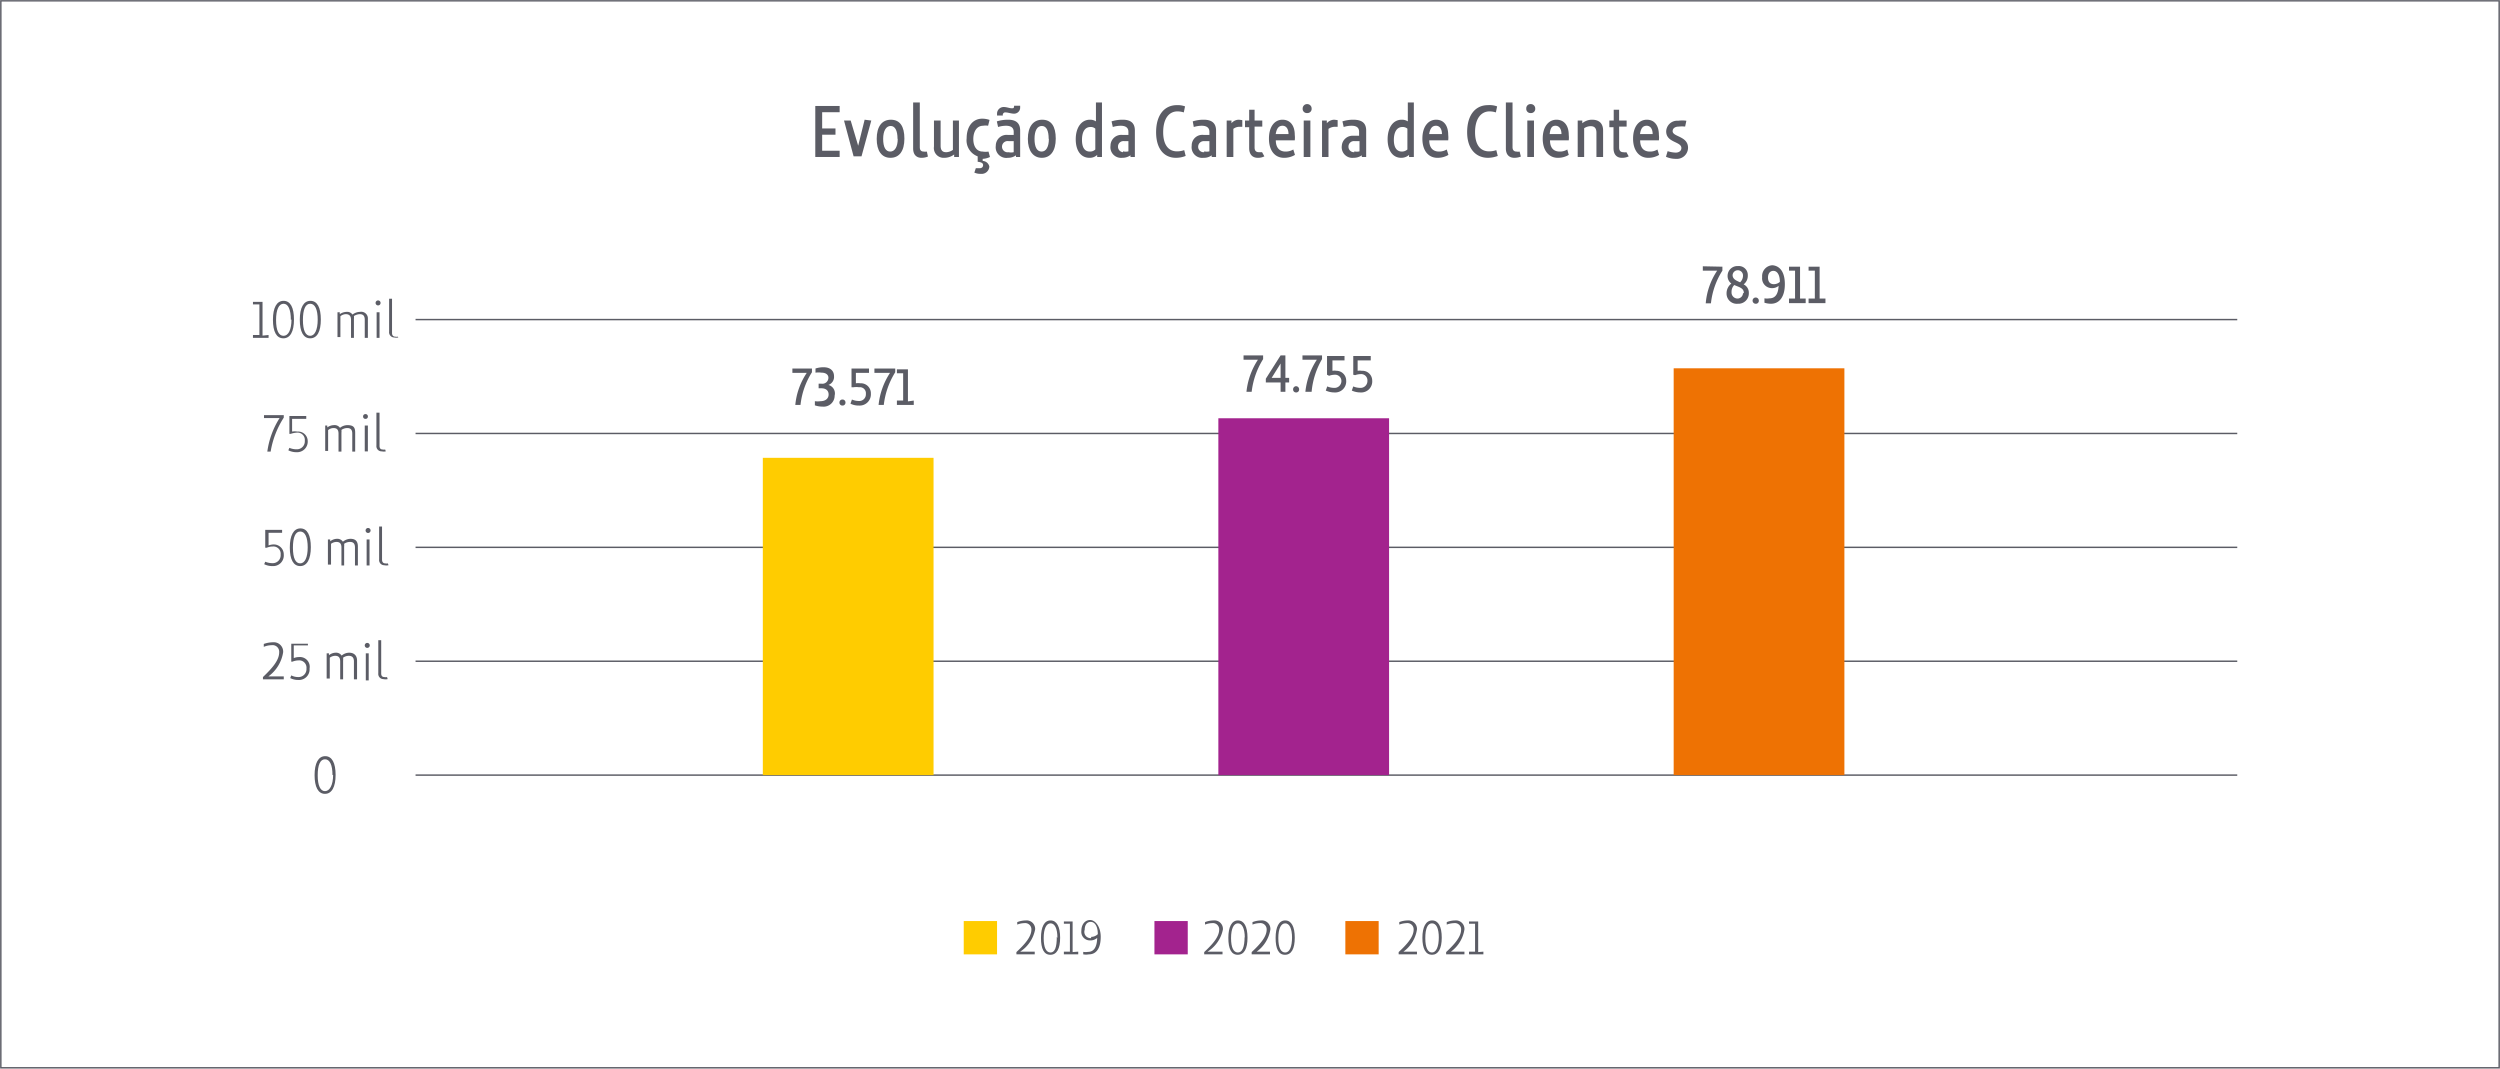 <svg xmlns="http://www.w3.org/2000/svg" viewBox="0 0 120.08 51.33"><defs><style>.cls-1{fill:none;stroke:#5b5c65;stroke-miterlimit:10;stroke-width:0.07px;}.cls-2{fill:#5b5c65;}.cls-3{fill:#fc0;}.cls-4{fill:#a3238e;}.cls-5{fill:#ee7203;}</style></defs><g id="Camada_2" data-name="Camada 2"><g id="Camada_1-2" data-name="Camada 1"><rect class="cls-1" x="0.04" y="0.04" width="120" height="51.25"/><path class="cls-2" d="M49.7,45.71v.13h-.88v-.11c.42-.39.72-.74.72-1.08a.3.3,0,0,0-.34-.31,1,1,0,0,0-.34.07l0-.12a1.19,1.19,0,0,1,.41-.08.41.41,0,0,1,.45.43A1.63,1.63,0,0,1,49,45.71Z"/><path class="cls-2" d="M50,45.05c0-.53.16-.84.46-.84s.46.3.46.83-.16.82-.47.82S50,45.57,50,45.05Zm.79,0c0-.46-.13-.7-.33-.7s-.33.25-.33.71.12.69.33.69S50.76,45.49,50.76,45Z"/><path class="cls-2" d="M51.79,45.71v.13H51.1v-.13h.29V44.37H51.1v-.11l.32,0h.1v1.47Z"/><path class="cls-2" d="M52.87,45c0,.53-.2.84-.57.84a.8.8,0,0,1-.27,0l0-.12a.66.66,0,0,0,.23,0c.28,0,.43-.23.44-.67a.49.49,0,0,1-.34.12.41.41,0,0,1-.42-.46c0-.31.18-.52.42-.52S52.87,44.5,52.87,45Zm-.46,0a.46.46,0,0,0,.32-.13c0-.39-.15-.59-.34-.59s-.29.16-.29.38A.3.3,0,0,0,52.41,45.06Z"/><rect class="cls-3" x="46.29" y="44.24" width="1.6" height="1.6"/><path class="cls-2" d="M58.72,45.71v.13h-.88v-.11c.42-.39.72-.74.72-1.08a.3.3,0,0,0-.34-.31,1,1,0,0,0-.34.07l0-.12a1.19,1.19,0,0,1,.41-.08.41.41,0,0,1,.45.43A1.63,1.63,0,0,1,58,45.71Z"/><path class="cls-2" d="M59,45.05c0-.53.16-.84.46-.84s.46.3.46.83-.16.82-.47.82S59,45.57,59,45.05Zm.79,0c0-.46-.13-.7-.33-.7s-.33.25-.33.71.12.69.33.69S59.78,45.49,59.78,45Z"/><path class="cls-2" d="M61,45.71v.13h-.88v-.11c.42-.39.72-.74.72-1.08a.3.3,0,0,0-.34-.31,1,1,0,0,0-.34.07l0-.12a1.19,1.19,0,0,1,.41-.08.41.41,0,0,1,.45.43,1.63,1.63,0,0,1-.66,1.07Z"/><path class="cls-2" d="M61.27,45.05c0-.53.16-.84.46-.84s.46.3.46.83-.16.82-.47.82S61.27,45.57,61.27,45.05Zm.79,0c0-.46-.13-.7-.33-.7s-.33.25-.33.71.12.69.33.69S62.06,45.49,62.06,45Z"/><rect class="cls-4" x="55.45" y="44.24" width="1.6" height="1.6"/><path class="cls-2" d="M68.06,45.71v.13h-.88v-.11c.42-.39.72-.74.72-1.08a.3.3,0,0,0-.34-.31,1.15,1.15,0,0,0-.35.07l0-.12a1.14,1.14,0,0,1,.4-.08.41.41,0,0,1,.45.43,1.61,1.61,0,0,1-.65,1.07Z"/><path class="cls-2" d="M68.32,45.05c0-.53.17-.84.47-.84s.46.3.46.83-.17.82-.47.82S68.32,45.57,68.32,45.05Zm.79,0c0-.46-.12-.7-.33-.7s-.32.25-.32.71.12.69.32.69S69.11,45.49,69.11,45Z"/><path class="cls-2" d="M70.34,45.71v.13h-.88v-.11c.42-.39.72-.74.72-1.08a.3.3,0,0,0-.34-.31,1.15,1.15,0,0,0-.35.07l0-.12a1.14,1.14,0,0,1,.4-.08.41.41,0,0,1,.45.43,1.61,1.61,0,0,1-.65,1.07Z"/><path class="cls-2" d="M71.25,45.71v.13h-.69v-.13h.29V44.37h-.29v-.11l.32,0H71v1.47Z"/><rect class="cls-5" x="64.62" y="44.24" width="1.6" height="1.6"/><line class="cls-1" x1="107.46" y1="37.23" x2="19.96" y2="37.23"/><line class="cls-1" x1="107.46" y1="31.76" x2="19.96" y2="31.76"/><line class="cls-1" x1="107.46" y1="26.29" x2="19.96" y2="26.29"/><line class="cls-1" x1="107.46" y1="20.82" x2="19.96" y2="20.82"/><line class="cls-1" x1="107.46" y1="15.35" x2="19.96" y2="15.35"/><rect class="cls-4" x="58.52" y="20.09" width="8.2" height="17.14"/><rect class="cls-5" x="80.39" y="17.69" width="8.2" height="19.54"/><rect class="cls-3" x="36.64" y="21.99" width="8.2" height="15.24"/><path class="cls-2" d="M15.11,37.23c0-.57.18-.91.51-.91s.5.33.5.9-.18.91-.51.91S15.11,37.8,15.11,37.23Zm.86,0c0-.49-.13-.76-.36-.76s-.35.27-.35.77.13.76.35.76S16,37.72,16,37.22Z"/><path class="cls-2" d="M13.63,26.64a.51.51,0,0,1-.54.55.87.87,0,0,1-.4-.09l.05-.12a.9.9,0,0,0,.34.07.38.38,0,0,0,.4-.41.35.35,0,0,0-.38-.39.75.75,0,0,0-.29.06l-.07,0,0-.86h.81v.14H12.9l0,.61a.7.7,0,0,1,.25-.05A.48.48,0,0,1,13.63,26.64Z"/><path class="cls-2" d="M13.92,26.3c0-.58.18-.92.51-.92s.5.33.5.9-.18.91-.51.91S13.92,26.87,13.92,26.3Zm.86,0c0-.5-.13-.77-.36-.77s-.35.27-.35.78.13.75.35.75S14.78,26.78,14.78,26.29Z"/><path class="cls-2" d="M17.19,26.26v.9h-.14V26.3c0-.18-.07-.27-.24-.27a.49.49,0,0,0-.28.09.61.61,0,0,1,0,.14v.9H16.4V26.3c0-.18-.07-.27-.24-.27a.45.45,0,0,0-.26.09v1h-.15V25.91h.11l0,.09a.54.54,0,0,1,.32-.12.32.32,0,0,1,.29.14.59.59,0,0,1,.36-.14C17.08,25.88,17.19,26,17.19,26.26Z"/><path class="cls-2" d="M17.8,25.48a.12.12,0,0,1-.24,0,.12.12,0,0,1,.24,0Zm-.05,1.68h-.14V25.91h.14Z"/><path class="cls-2" d="M18.66,27.15a.48.48,0,0,1-.2,0,.25.25,0,0,1-.25-.28V25.29h.14v1.59c0,.12.06.18.15.18a.31.31,0,0,0,.13,0Z"/><path class="cls-2" d="M13.63,19.94v.12A4.29,4.29,0,0,0,13,21.69h-.16a4,4,0,0,1,.59-1.61h-.75v-.14Z"/><path class="cls-2" d="M14.78,21.17a.51.51,0,0,1-.54.55.86.86,0,0,1-.39-.09l.05-.12a.83.83,0,0,0,.34.07.38.38,0,0,0,.4-.41.35.35,0,0,0-.38-.39,1.14,1.14,0,0,0-.3.06l-.06,0,0-.86h.81v.14h-.68v.61a.69.69,0,0,1,.25,0A.46.46,0,0,1,14.78,21.17Z"/><path class="cls-2" d="M17.06,20.79v.9h-.14v-.86c0-.18-.07-.27-.24-.27a.49.49,0,0,0-.28.09.66.66,0,0,1,0,.14v.9h-.14v-.86c0-.18-.07-.27-.24-.27a.4.4,0,0,0-.26.1v1h-.14V20.44h.1l0,.09a.56.56,0,0,1,.32-.11.31.31,0,0,1,.29.13.58.58,0,0,1,.36-.13C17,20.42,17.06,20.55,17.06,20.79Z"/><path class="cls-2" d="M17.67,20a.11.11,0,0,1-.12.12.11.11,0,0,1-.11-.12.11.11,0,0,1,.11-.11A.11.11,0,0,1,17.67,20Zm0,1.68h-.15V20.44h.15Z"/><path class="cls-2" d="M18.53,21.68a.43.43,0,0,1-.19,0,.25.25,0,0,1-.26-.28V19.82h.15v1.6c0,.11.05.17.15.17a.27.27,0,0,0,.12,0Z"/><path class="cls-2" d="M12.9,16.09v.14h-.75v-.14h.31V14.62h-.31V14.5l.35,0h.11v1.62Z"/><path class="cls-2" d="M13.11,15.36c0-.58.18-.91.51-.91s.5.32.5.9-.18.9-.51.9S13.11,15.93,13.11,15.36Zm.86,0c0-.5-.13-.77-.35-.77s-.36.27-.36.78.13.76.36.76S14,15.84,14,15.35Z"/><path class="cls-2" d="M14.4,15.36c0-.58.18-.91.51-.91s.5.32.5.9-.18.9-.51.9S14.4,15.93,14.4,15.36Zm.86,0c0-.5-.13-.77-.36-.77s-.35.27-.35.78.13.76.35.76S15.26,15.84,15.26,15.35Z"/><path class="cls-2" d="M17.67,15.32v.91h-.15v-.87c0-.18-.07-.27-.24-.27a.55.55,0,0,0-.28.09.68.68,0,0,1,0,.14v.91h-.14v-.87c0-.18-.08-.27-.25-.27a.42.42,0,0,0-.26.1v1h-.14V15h.11v.09a.59.59,0,0,1,.33-.11.3.3,0,0,1,.28.13.6.6,0,0,1,.36-.13A.32.32,0,0,1,17.67,15.32Z"/><path class="cls-2" d="M18.28,14.55a.12.12,0,0,1-.24,0,.12.12,0,0,1,.24,0Zm-.05,1.68h-.14V15h.14Z"/><path class="cls-2" d="M19.13,16.21a.43.43,0,0,1-.19,0,.25.25,0,0,1-.25-.28V14.35h.14V16c0,.11.06.17.15.17a.31.31,0,0,0,.13,0Z"/><path class="cls-2" d="M13.63,32.49v.14h-1v-.11c.46-.44.78-.81.78-1.19a.32.32,0,0,0-.37-.34,1,1,0,0,0-.37.08l0-.14a1.36,1.36,0,0,1,.44-.08.45.45,0,0,1,.49.48,1.77,1.77,0,0,1-.71,1.16Z"/><path class="cls-2" d="M14.87,32.11a.51.51,0,0,1-.54.55.83.83,0,0,1-.39-.09l.05-.13a.7.7,0,0,0,.33.08.38.38,0,0,0,.4-.41.35.35,0,0,0-.38-.39.79.79,0,0,0-.29.06l-.06,0,0-.86h.8V31h-.68v.61a.66.66,0,0,1,.25-.05A.47.47,0,0,1,14.87,32.11Z"/><path class="cls-2" d="M17.15,31.73v.9H17v-.86c0-.18-.08-.27-.25-.27a.48.48,0,0,0-.27.09.61.61,0,0,1,0,.14v.9h-.14v-.86c0-.18-.07-.27-.24-.27a.45.45,0,0,0-.26.09v1h-.15V31.38h.11l0,.09a.54.54,0,0,1,.32-.12.32.32,0,0,1,.29.14.56.56,0,0,1,.36-.14C17,31.35,17.15,31.48,17.15,31.73Z"/><path class="cls-2" d="M17.76,31a.12.12,0,0,1-.24,0,.12.12,0,0,1,.24,0Zm-.05,1.68h-.14V31.38h.14Z"/><path class="cls-2" d="M18.62,32.62a.48.48,0,0,1-.2,0,.25.25,0,0,1-.25-.28V30.75h.14v1.6c0,.12.06.17.15.17a.3.3,0,0,0,.13,0Z"/><path class="cls-2" d="M39,17.7v.18a3.63,3.63,0,0,0-.55,1.57h-.25a3.31,3.31,0,0,1,.55-1.54h-.69V17.7Z"/><path class="cls-2" d="M40.09,19a.53.53,0,0,1-.59.53,1.13,1.13,0,0,1-.36-.06l0-.2a.93.93,0,0,0,.27,0c.24,0,.39-.13.39-.32s-.13-.3-.35-.3h-.13v-.22h.14a.29.29,0,0,0,.33-.29c0-.13-.11-.24-.33-.24a1.06,1.06,0,0,0-.29,0l0-.2a1.23,1.23,0,0,1,.39-.06c.33,0,.5.18.5.43a.41.41,0,0,1-.27.42A.42.42,0,0,1,40.09,19Z"/><path class="cls-2" d="M40.32,19.33a.14.14,0,0,1,.14-.14.14.14,0,0,1,.15.14.14.14,0,0,1-.15.15A.14.14,0,0,1,40.32,19.33Z"/><path class="cls-2" d="M41.83,18.91a.54.54,0,0,1-.57.57.88.88,0,0,1-.41-.09l.07-.2a.84.84,0,0,0,.32.07.32.32,0,0,0,.35-.34.29.29,0,0,0-.33-.32.85.85,0,0,0-.26,0l-.1,0,0-.9h.84v.21h-.63l0,.5a.71.71,0,0,1,.21,0A.48.48,0,0,1,41.83,18.91Z"/><path class="cls-2" d="M43,17.7v.18a3.77,3.77,0,0,0-.55,1.57h-.25a3.43,3.43,0,0,1,.55-1.54H42V17.7Z"/><path class="cls-2" d="M43.89,19.24v.21h-.81v-.21h.3V17.93h-.3v-.19l.37,0h.16v1.54Z"/><path class="cls-2" d="M60.67,17.07v.18a3.77,3.77,0,0,0-.55,1.57h-.25a3.43,3.43,0,0,1,.55-1.54h-.69v-.21Z"/><path class="cls-2" d="M61.92,18.37h-.18v.45h-.23v-.45H60.8v-.18l.71-1.12h.23v1.08h.18Zm-.41-.22v-.69l-.43.69Z"/><path class="cls-2" d="M62.11,18.7a.15.15,0,0,1,.14-.15.15.15,0,0,1,.15.15.14.14,0,0,1-.15.15A.14.14,0,0,1,62.11,18.7Z"/><path class="cls-2" d="M63.5,17.07v.18A3.77,3.77,0,0,0,63,18.82H62.7a3.43,3.43,0,0,1,.55-1.54h-.69v-.21Z"/><path class="cls-2" d="M64.66,18.28a.53.53,0,0,1-.57.57,1,1,0,0,1-.41-.09l.07-.2a.84.84,0,0,0,.32.07.33.33,0,0,0,.36-.34A.3.3,0,0,0,64.1,18a.8.8,0,0,0-.26.05l-.1-.05,0-.9h.84v.21H64v.5a.64.64,0,0,1,.2,0A.47.47,0,0,1,64.66,18.28Z"/><path class="cls-2" d="M65.91,18.28a.53.53,0,0,1-.57.57,1,1,0,0,1-.41-.09l.07-.2a.84.84,0,0,0,.32.07.33.33,0,0,0,.36-.34.3.3,0,0,0-.33-.32.8.8,0,0,0-.26.05L65,18l0-.9h.84v.21h-.63v.5a.64.64,0,0,1,.2,0A.47.47,0,0,1,65.91,18.28Z"/><path class="cls-2" d="M82.73,12.81V13a3.63,3.63,0,0,0-.55,1.57h-.25A3.31,3.31,0,0,1,82.48,13h-.69v-.21Z"/><path class="cls-2" d="M84,14.07a.5.5,0,0,1-.53.52.49.49,0,0,1-.54-.5.59.59,0,0,1,.23-.47.45.45,0,0,1-.18-.38.47.47,0,0,1,.5-.46.43.43,0,0,1,.47.45.52.52,0,0,1-.2.43A.44.44,0,0,1,84,14.07Zm-.24,0c0-.24-.24-.28-.46-.38a.46.46,0,0,0-.13.34.29.29,0,0,0,.3.31A.27.27,0,0,0,83.72,14.09Zm-.54-.86c0,.2.18.27.36.35a.44.44,0,0,0,.14-.33.25.25,0,1,0-.5,0Z"/><path class="cls-2" d="M84.18,14.44a.15.15,0,0,1,.15-.15.15.15,0,0,1,.15.15.14.14,0,0,1-.15.15A.15.15,0,0,1,84.18,14.44Z"/><path class="cls-2" d="M85.73,13.65c0,.59-.25.94-.67.94a1.06,1.06,0,0,1-.31-.05l0-.21a.75.75,0,0,0,.24,0c.27,0,.42-.19.44-.6a.48.48,0,0,1-.32.11.47.47,0,0,1-.47-.53.52.52,0,0,1,.5-.57C85.52,12.78,85.73,13.1,85.73,13.65Zm-.53,0a.44.44,0,0,0,.29-.11c0-.36-.14-.53-.31-.53s-.26.14-.26.32S85,13.65,85.2,13.65Z"/><path class="cls-2" d="M86.73,14.34v.22h-.8v-.22h.29V13h-.29v-.19l.37,0h.16v1.53Z"/><path class="cls-2" d="M87.68,14.34v.22h-.81v-.22h.3V13h-.3v-.19l.37,0h.16v1.53Z"/><path class="cls-2" d="M39.49,5.39v.78h.64v.3h-.64v.77h.84v.3H39.16V5.09h1.17v.3Z"/><path class="cls-2" d="M41.85,5.79v0l-.47,1.72H41l-.46-1.72v0h.32L41.22,7l.31-1.25Z"/><path class="cls-2" d="M42.11,6.67c0-.59.25-.92.68-.92s.65.31.65.91-.25.92-.67.92S42.11,7.25,42.11,6.67Zm1,0c0-.4-.12-.62-.33-.62s-.36.22-.36.62.12.61.34.61S43.12,7.05,43.12,6.67Z"/><path class="cls-2" d="M44.57,7.52a.81.81,0,0,1-.31.06c-.23,0-.4-.14-.4-.45V4.92h.32V7.07c0,.14.06.21.19.21a.44.44,0,0,0,.15,0Z"/><path class="cls-2" d="M46.06,5.79V7.54h-.23l0-.12a.78.78,0,0,1-.47.16.47.47,0,0,1-.5-.54V5.79h.32V7c0,.22.09.32.29.31a.6.6,0,0,0,.3-.11V5.79Z"/><path class="cls-2" d="M47.52,8a.37.37,0,0,1-.41.35.69.69,0,0,1-.31-.06l.07-.21.18,0c.1,0,.17-.05.17-.15s-.09-.14-.26-.16l0-.26a.82.82,0,0,1-.53-.87c0-.57.3-.94.75-.94a1.07,1.07,0,0,1,.35.06l-.07.28a.69.69,0,0,0-.24,0c-.3,0-.47.28-.47.64s.17.6.45.6a.87.87,0,0,0,.28,0l.07.26a.9.9,0,0,1-.35.09l0,.1A.34.34,0,0,1,47.52,8Z"/><path class="cls-2" d="M49,6.27V7.54h-.2l0-.08a.65.65,0,0,1-.39.12A.51.51,0,0,1,47.83,7a.52.52,0,0,1,.57-.52h.29V6.33c0-.17-.1-.29-.37-.29a1.31,1.31,0,0,0-.38.06l-.06-.27a1.8,1.8,0,0,1,.54-.08C48.83,5.75,49,5.94,49,6.27Zm-.83-.72-.28,0V5.44a.32.32,0,0,1,.32-.3c.15,0,.28.06.38.06s.11,0,.12-.12l.29,0,0,.11a.29.29,0,0,1-.29.27c-.14,0-.3-.06-.4-.06A.12.12,0,0,0,48.17,5.55Zm.27,1.76a.56.56,0,0,0,.25,0V6.78h-.24a.27.27,0,1,0,0,.53Z"/><path class="cls-2" d="M49.37,6.67c0-.59.26-.92.69-.92s.65.31.65.91-.26.92-.67.92S49.37,7.25,49.37,6.67Zm1,0c0-.4-.11-.62-.33-.62s-.35.22-.35.62.12.61.34.61S50.38,7.05,50.38,6.67Z"/><path class="cls-2" d="M52.93,4.92V7.54H52.7l0-.1a.51.51,0,0,1-.37.14c-.4,0-.66-.33-.66-.89s.27-.94.68-.94a.5.5,0,0,1,.29.08V4.92Zm-.58,2.36a.36.36,0,0,0,.26-.1v-1a.32.32,0,0,0-.23-.08c-.28,0-.41.25-.41.62S52.1,7.28,52.35,7.28Z"/><path class="cls-2" d="M54.51,6.27V7.54H54.3l0-.08a.68.68,0,0,1-.4.12A.51.51,0,0,1,53.34,7a.52.52,0,0,1,.57-.52h.29V6.33c0-.17-.1-.29-.37-.29a1.31,1.31,0,0,0-.38.06l-.06-.27a1.75,1.75,0,0,1,.54-.08C54.34,5.75,54.51,5.94,54.51,6.27Zm-.57,1a.58.58,0,0,0,.26,0V6.78H54a.26.26,0,0,0-.3.26A.26.26,0,0,0,53.94,7.31Z"/><path class="cls-2" d="M56.92,5.11l-.06.29a1,1,0,0,0-.3-.05c-.42,0-.69.36-.69,1s.28.92.66.92a1,1,0,0,0,.35-.06l.07.28a1.27,1.27,0,0,1-.47.09c-.54,0-.95-.4-.95-1.23s.4-1.3,1-1.3A1,1,0,0,1,56.92,5.11Z"/><path class="cls-2" d="M58.41,6.27V7.54H58.2l0-.08a.62.62,0,0,1-.39.12A.51.51,0,0,1,57.24,7a.51.51,0,0,1,.57-.52h.28V6.33c0-.17-.1-.29-.37-.29a1.36,1.36,0,0,0-.38.06l-.05-.27a1.69,1.69,0,0,1,.53-.08C58.23,5.75,58.41,5.94,58.41,6.27Zm-.57,1a.56.56,0,0,0,.25,0V6.78h-.24a.27.27,0,0,0-.3.26A.26.26,0,0,0,57.84,7.31Z"/><path class="cls-2" d="M59.67,5.77l0,.32h-.14a.48.48,0,0,0-.29.1V7.54h-.32V5.79h.23l0,.13a.46.46,0,0,1,.36-.17Z"/><path class="cls-2" d="M60.73,7.51a.66.66,0,0,1-.32.07c-.21,0-.41-.12-.41-.47v-1h0l-.2,0V5.79H60l0-.52h.26v.52h.37v.29h-.37v1c0,.17.08.23.21.23l.15,0Z"/><path class="cls-2" d="M62.2,7.44a1,1,0,0,1-.53.14c-.42,0-.72-.33-.72-.92s.28-.91.65-.91.59.28.59.73a1.1,1.1,0,0,1,0,.26h-.91c0,.37.19.54.47.54a.71.71,0,0,0,.37-.1Zm-.93-1h.62v0c0-.22-.09-.4-.29-.4S61.31,6.2,61.27,6.47Z"/><path class="cls-2" d="M63,5.21a.2.2,0,0,1-.21.22.2.2,0,0,1-.22-.22A.21.21,0,0,1,62.79,5,.21.21,0,0,1,63,5.21Zm-.06,2.33h-.32V5.79h.32Z"/><path class="cls-2" d="M64.25,5.77l0,.32h-.14a.54.54,0,0,0-.3.1V7.54h-.31V5.79h.23l0,.13a.48.48,0,0,1,.36-.17Z"/><path class="cls-2" d="M65.62,6.27V7.54h-.21l0-.08a.68.68,0,0,1-.4.12A.51.51,0,0,1,64.45,7,.52.52,0,0,1,65,6.52h.28V6.33c0-.17-.09-.29-.36-.29a1.26,1.26,0,0,0-.38.06l-.06-.27A1.71,1.71,0,0,1,65,5.75C65.45,5.75,65.62,5.94,65.62,6.27Zm-.57,1a.51.51,0,0,0,.25,0V6.78h-.23a.26.26,0,0,0-.3.26A.26.26,0,0,0,65.05,7.31Z"/><path class="cls-2" d="M67.91,4.92V7.54h-.23l0-.1a.56.56,0,0,1-.38.14c-.39,0-.65-.33-.65-.89s.26-.94.68-.94a.52.52,0,0,1,.29.08V4.92Zm-.57,2.36a.4.4,0,0,0,.26-.1v-1a.35.35,0,0,0-.24-.08c-.27,0-.41.25-.41.62S67.09,7.28,67.34,7.28Z"/><path class="cls-2" d="M69.57,7.44a1,1,0,0,1-.53.14c-.42,0-.72-.33-.72-.92s.29-.91.66-.91.58.28.58.73a1.1,1.1,0,0,1,0,.26h-.91c0,.37.19.54.47.54a.71.71,0,0,0,.37-.1Zm-.93-1h.62v0c0-.22-.09-.4-.29-.4S68.68,6.2,68.64,6.47Z"/><path class="cls-2" d="M71.91,5.11l-.06.29a1,1,0,0,0-.3-.05c-.42,0-.7.36-.7,1s.28.92.67.92a1,1,0,0,0,.35-.06l.07.28a1.35,1.35,0,0,1-.47.09c-.55,0-1-.4-1-1.23s.4-1.3,1-1.3A1.07,1.07,0,0,1,71.91,5.11Z"/><path class="cls-2" d="M73.05,7.52a.85.85,0,0,1-.31.06c-.24,0-.41-.14-.41-.45V4.92h.32V7.07c0,.14.07.21.19.21a.37.37,0,0,0,.15,0Z"/><path class="cls-2" d="M73.74,5.21a.2.2,0,0,1-.22.22.2.2,0,0,1-.21-.22A.2.2,0,0,1,73.52,5,.21.21,0,0,1,73.74,5.21Zm-.06,2.33h-.32V5.79h.32Z"/><path class="cls-2" d="M75.35,7.44a1,1,0,0,1-.53.14c-.41,0-.72-.33-.72-.92s.29-.91.66-.91.59.28.59.73a1.09,1.09,0,0,1,0,.26h-.9c0,.37.18.54.47.54a.65.65,0,0,0,.36-.1Zm-.92-1H75v0c0-.22-.09-.4-.29-.4S74.46,6.2,74.43,6.47Z"/><path class="cls-2" d="M77,6.27V7.54h-.32V6.38c0-.21-.08-.32-.28-.32a.57.57,0,0,0-.31.1V7.54h-.31V5.79H76l0,.13a.73.73,0,0,1,.47-.17C76.81,5.75,77,5.93,77,6.27Z"/><path class="cls-2" d="M78.23,7.51a.7.7,0,0,1-.33.07c-.21,0-.4-.12-.4-.47v-1h0l-.2,0V5.79h.21l0-.52h.26v.52h.36v.29h-.36v1c0,.17.08.23.2.23a.37.37,0,0,0,.15,0Z"/><path class="cls-2" d="M79.69,7.44a1,1,0,0,1-.53.14c-.41,0-.72-.33-.72-.92s.29-.91.66-.91.58.28.58.73a1.1,1.1,0,0,1,0,.26h-.9c0,.37.18.54.47.54a.65.65,0,0,0,.36-.1Zm-.92-1h.61v0c0-.22-.09-.4-.29-.4S78.8,6.2,78.77,6.47Z"/><path class="cls-2" d="M81,5.8l-.06.28a1.42,1.42,0,0,0-.3,0c-.19,0-.3.09-.3.22,0,.28.74.23.74.8a.54.54,0,0,1-.59.53,1.17,1.17,0,0,1-.47-.1l.08-.27a1.34,1.34,0,0,0,.39.07c.15,0,.27-.08.27-.22,0-.32-.73-.25-.73-.8a.53.53,0,0,1,.58-.51A1.39,1.39,0,0,1,81,5.8Z"/></g></g></svg>
